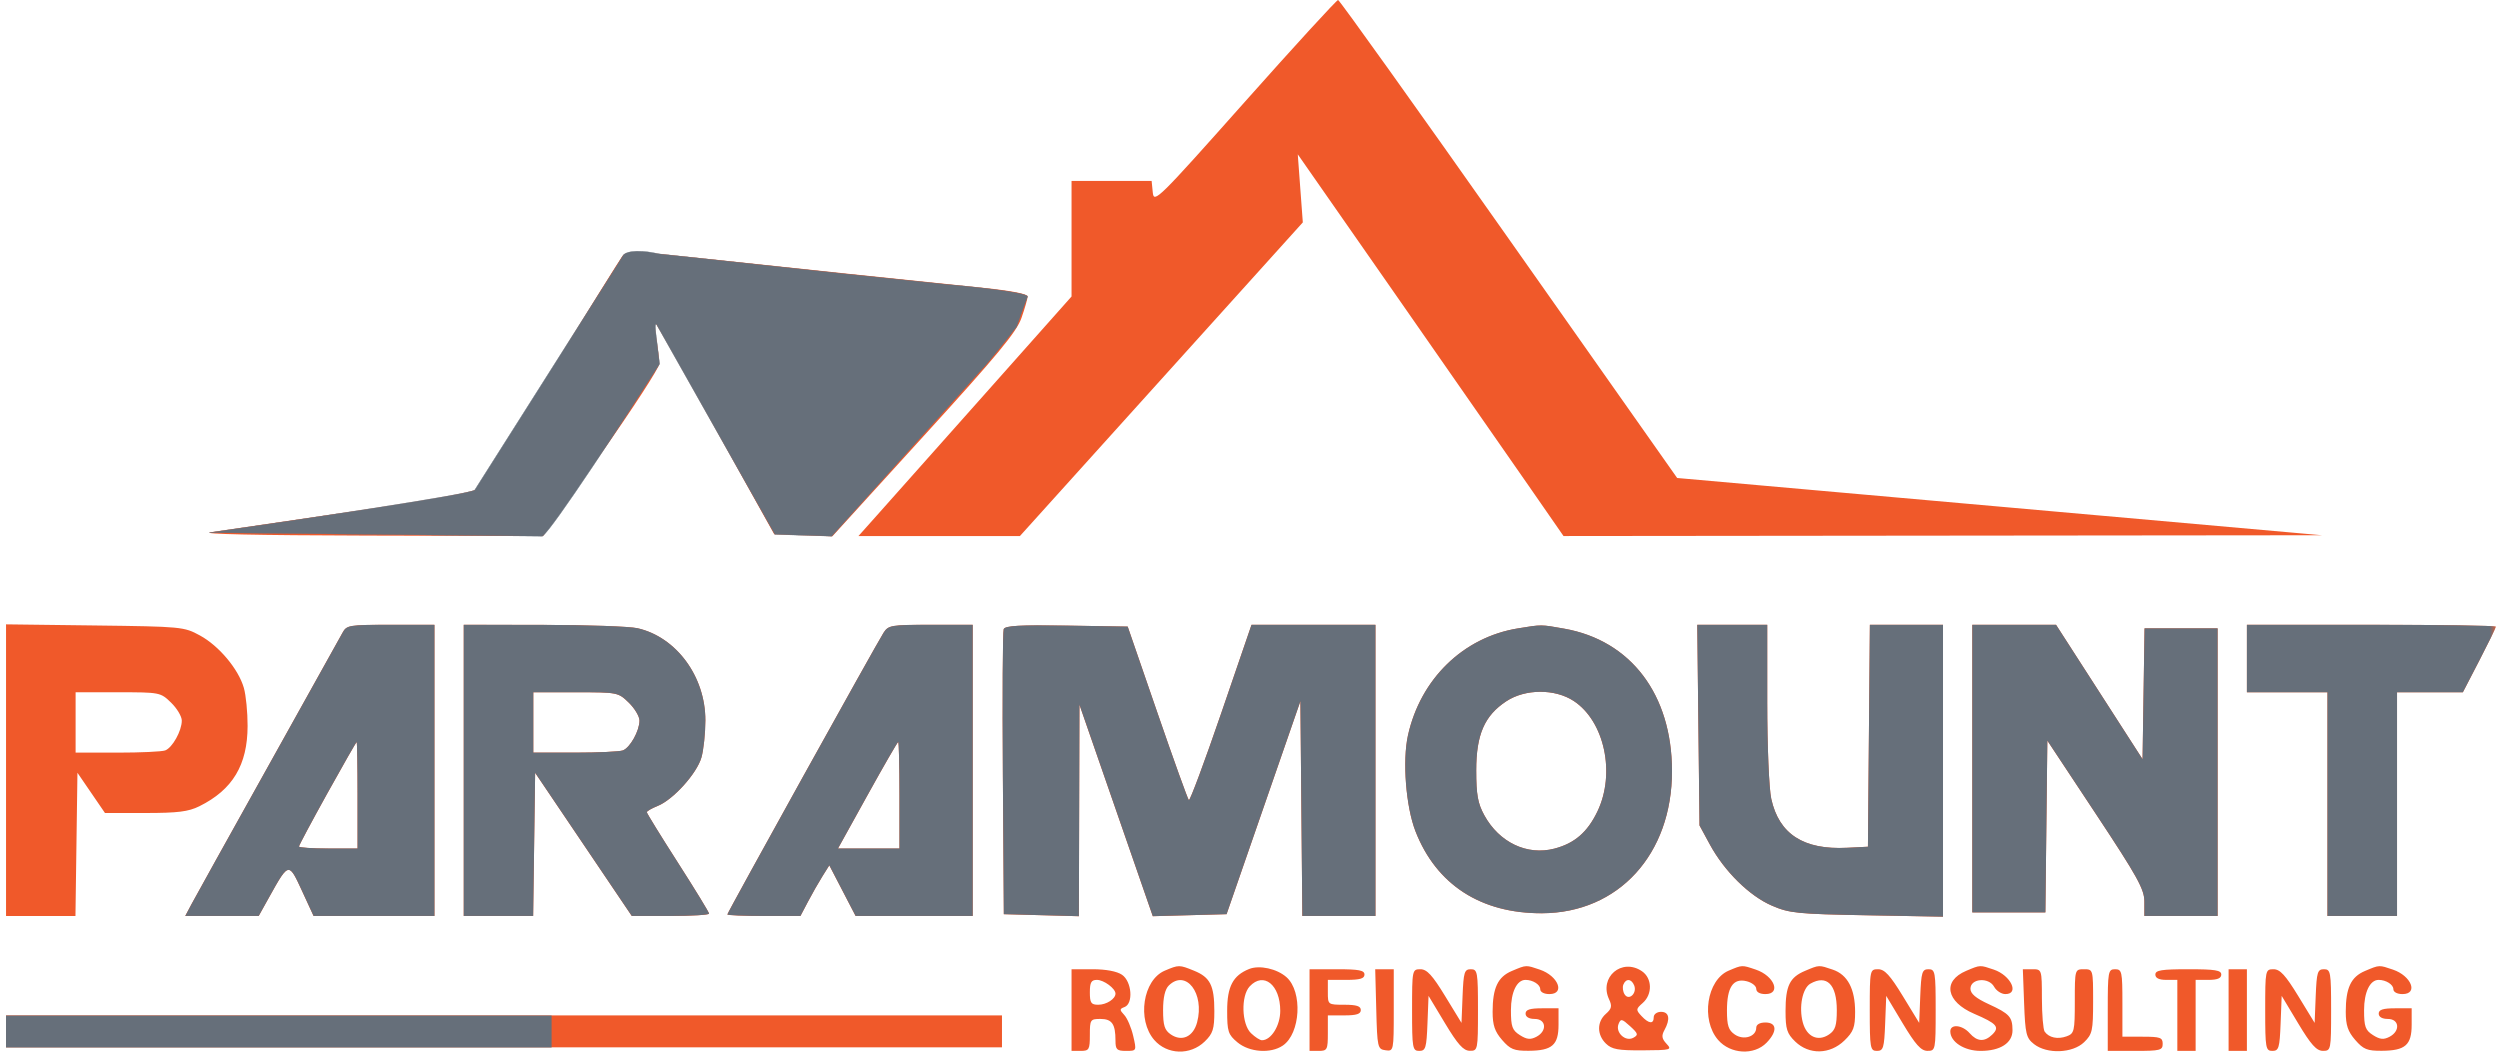 <svg xmlns="http://www.w3.org/2000/svg" fill="none" viewBox="0 0 378 159" height="159" width="378">
<path fill="#F0592A" d="M253.587 72.272L228.147 36.145C214.156 16.276 202.534 0.011 202.32 1.24475e-05C202.107 -0.011 195.754 6.927 188.203 15.416C175.068 30.184 174.466 30.776 174.301 29.106L174.127 27.361H168.073H162.018V36.095V44.829L148.664 59.852C141.32 68.115 134.07 76.264 132.554 77.962L129.798 81.049H142.006H154.213L175.599 57.337L196.986 33.626L196.604 28.48L196.223 23.335L211.008 44.541C219.139 56.205 228.18 69.191 231.098 73.398L236.404 81.049L293.742 80.989L351.08 80.929L302.333 76.6L253.587 72.272ZM148.869 43.545C138.427 42.473 117.702 40.295 107.078 39.154C95.516 37.912 94.778 37.89 94.074 38.77C93.778 39.139 88.856 47.051 83.135 56.353C77.413 65.654 72.429 73.584 72.056 73.975C71.641 74.41 64.35 75.713 53.171 77.349C43.155 78.814 33.591 80.217 31.916 80.466C30.003 80.75 38.768 80.942 55.487 80.984L82.104 81.049L90.892 68.567C95.726 61.702 99.68 55.601 99.681 55.011C99.681 54.42 99.483 52.729 99.241 51.252C98.999 49.776 98.961 48.721 99.157 48.908C99.352 49.095 103.462 56.343 108.288 65.014L117.064 80.781L121.458 80.935L125.852 81.09L139.687 65.903C150.852 53.647 153.701 50.205 154.449 48.07C154.957 46.614 155.374 45.152 155.374 44.819C155.374 44.442 152.918 43.962 148.869 43.545ZM36.873 104.014C36.059 101.172 33.109 97.649 30.229 96.082C27.817 94.768 27.476 94.736 14.338 94.571L0.913 94.402V116.448V138.495H6.161H11.409L11.559 127.669L11.709 116.842L13.79 119.884L15.872 122.925H21.979C26.884 122.925 28.489 122.725 30.139 121.907C35.174 119.41 37.423 115.67 37.437 109.772C37.442 107.705 37.188 105.114 36.873 104.014ZM65.687 138.495V116.483V94.471H59.063C52.756 94.471 52.408 94.529 51.787 95.679C51.428 96.344 46.347 105.463 40.497 115.946C34.647 126.428 29.445 135.79 28.936 136.75L28.012 138.495H33.563H39.114L40.636 135.759C42.259 132.841 43.007 131.489 43.66 131.533C44.225 131.572 44.72 132.654 45.649 134.669L47.413 138.495H56.55H65.687ZM106.652 108.916C106.658 102.283 102.248 96.307 96.372 94.985C95.177 94.716 88.78 94.491 82.157 94.484L70.116 94.471V116.483V138.495H75.364H80.612L80.762 127.672L80.912 116.849L88.22 127.672L95.527 138.495H101.368C104.58 138.495 107.209 138.335 107.209 138.141C107.209 137.946 105.091 134.482 102.503 130.442C99.915 126.402 97.797 122.967 97.797 122.808C97.797 122.649 98.539 122.221 99.444 121.857C101.791 120.914 105.36 116.957 106.057 114.526C106.382 113.388 106.65 110.863 106.652 108.916ZM147.07 138.495V116.483V94.471H140.716C134.725 94.471 134.318 94.54 133.59 95.679C132.452 97.46 109.977 137.993 109.977 138.264C109.977 138.391 112.463 138.495 115.502 138.495H121.027L122.173 136.317C122.803 135.118 123.785 133.395 124.355 132.487L125.39 130.835L127.379 134.665L129.368 138.495H138.219H147.07ZM179.751 120.981C179.589 120.828 177.443 114.861 174.982 107.721L170.507 94.739L161.268 94.592C154.173 94.479 151.965 94.604 151.757 95.13C151.608 95.507 151.551 105.358 151.631 117.021L151.776 138.226L157.45 138.379L163.125 138.532L163.169 122.541L163.212 106.551L168.757 122.541L174.302 138.531L179.879 138.379L185.457 138.226L191.038 122.12L196.619 106.014L196.766 122.254L196.912 138.495H202.441H207.968V116.483V94.471H198.599H189.229L184.638 107.865C182.112 115.232 179.914 121.134 179.751 120.981ZM252.805 116.561C252.787 105.016 246.598 96.844 236.517 95.055C234.733 94.738 233.89 94.578 233.046 94.572C232.19 94.565 231.333 94.715 229.488 95.017C221.237 96.369 214.767 102.669 212.883 111.187C212.029 115.052 212.572 121.982 214.02 125.692C217.172 133.768 223.901 138.125 233.158 138.086C244.722 138.038 252.826 129.16 252.805 116.561ZM267.815 120.794C267.477 119.265 267.206 112.798 267.206 106.256V94.471H261.915H256.624L256.794 109.638L256.964 124.804L258.533 127.694C260.738 131.754 264.51 135.47 267.918 136.939C270.568 138.081 271.745 138.2 282.292 138.393L293.78 138.603V116.537V94.471H288.252H282.723L282.577 111.248L282.431 128.026L279.269 128.186C272.703 128.519 268.994 126.126 267.815 120.794ZM323.953 114.791L317.413 104.631L310.872 94.471H304.541H298.209V116.214V137.958H303.735H309.262L309.41 124.968L309.558 111.978L316.894 123.064C323.212 132.614 324.229 134.452 324.229 136.323V138.495H329.766H335.302V116.751V95.008H329.778H324.254L324.103 104.899L323.953 114.791ZM374.881 99.85C376.254 97.199 377.377 94.904 377.377 94.75C377.377 94.597 368.907 94.471 358.554 94.471H339.731V99.571V104.672H345.821H351.911V121.583V138.495H357.17H362.43V121.583V104.672H367.407H372.384L374.881 99.85ZM11.432 113.798V109.235V104.672H17.841C24.187 104.672 24.267 104.687 25.869 106.241C26.759 107.104 27.487 108.324 27.487 108.952C27.487 110.508 26.065 113.058 24.971 113.465C24.478 113.648 21.23 113.798 17.753 113.798H11.432ZM80.635 113.798V109.235V104.672H87.044C93.39 104.672 93.47 104.687 95.072 106.241C95.962 107.104 96.69 108.324 96.69 108.952C96.69 110.508 95.268 113.058 94.174 113.465C93.681 113.648 90.433 113.798 86.956 113.798H80.635ZM223.206 116.483C223.206 111.073 224.454 108.205 227.752 106.032C230.624 104.139 235.113 104.123 237.953 105.994C242.605 109.059 244.291 116.942 241.527 122.699C240.021 125.835 238.073 127.517 235.023 128.313C230.9 129.39 226.683 127.385 224.43 123.277C223.444 121.48 223.206 120.16 223.206 116.483ZM45.203 127.99C45.203 127.822 47.133 124.205 49.494 119.951C51.854 115.697 53.846 112.21 53.923 112.202C53.999 112.194 54.061 115.812 54.061 120.241V128.294H49.632C47.196 128.294 45.203 128.157 45.203 127.99ZM126.701 128.294L131.16 120.241C133.611 115.812 135.703 112.188 135.807 112.188C135.912 112.188 135.997 115.812 135.997 120.241V128.294H131.35H126.701ZM183.609 152.882C183.609 149.009 182.982 147.761 180.537 146.771C178.295 145.862 178.248 145.862 176.122 146.76C172.807 148.161 171.886 154.204 174.523 157.244C176.471 159.488 179.967 159.597 182.15 157.481C183.398 156.27 183.609 155.606 183.609 152.882ZM193.962 158.089C196.642 156.269 196.984 149.945 194.52 147.753C193.077 146.468 190.426 145.886 188.868 146.512C186.423 147.497 185.547 149.161 185.547 152.825C185.547 155.972 185.695 156.429 187.1 157.601C188.91 159.11 192.123 159.339 193.962 158.089ZM234.266 150.306C236.694 150.306 235.611 147.551 232.811 146.604C231.775 146.254 231.273 146.072 230.776 146.086C230.249 146.099 229.729 146.332 228.587 146.813C226.471 147.705 225.684 149.377 225.684 152.984C225.684 155.007 226.006 155.963 227.118 157.244C228.347 158.661 228.919 158.893 231.132 158.879C234.685 158.855 235.65 158.015 235.65 154.945V152.454H233.158C231.313 152.454 230.667 152.662 230.667 153.259C230.667 153.76 231.19 154.064 232.051 154.064C233.8 154.064 233.963 155.9 232.291 156.768C231.401 157.23 230.847 157.172 229.8 156.506C228.647 155.774 228.453 155.23 228.453 152.748C228.453 150.007 229.342 148.159 230.661 148.159C231.761 148.159 232.882 148.865 232.882 149.558C232.882 149.998 233.452 150.306 234.266 150.306ZM248.379 151.652C249.88 150.334 249.82 147.907 248.26 146.847C245.215 144.779 241.728 147.766 243.294 151.1C243.773 152.119 243.683 152.525 242.811 153.291C241.438 154.495 241.442 156.46 242.818 157.794C243.715 158.665 244.65 158.835 248.387 158.812C252.686 158.784 252.84 158.741 251.97 157.81C251.265 157.055 251.196 156.597 251.66 155.755C252.584 154.081 252.383 152.99 251.151 152.99C250.536 152.99 250.044 153.348 250.044 153.796C250.044 154.882 249.303 154.81 248.188 153.614C247.326 152.691 247.338 152.565 248.379 151.652ZM266.929 150.306C269.358 150.306 268.275 147.551 265.475 146.604C264.416 146.247 263.911 146.066 263.414 146.084C262.914 146.102 262.421 146.321 261.38 146.76C258.065 148.161 257.144 154.204 259.782 157.244C261.651 159.399 265.226 159.598 267.11 157.654C268.761 155.949 268.681 154.601 266.929 154.601C266.083 154.601 265.545 154.907 265.545 155.388C265.545 156.737 263.659 157.341 262.309 156.424C261.346 155.769 261.116 155.073 261.116 152.794C261.116 149.261 262.048 147.865 264.075 148.358C264.884 148.555 265.545 149.074 265.545 149.511C265.545 150.001 266.076 150.306 266.929 150.306ZM280.493 153.005C280.493 149.515 279.356 147.367 277.106 146.606C276.058 146.252 275.554 146.07 275.056 146.085C274.539 146.101 274.028 146.328 272.925 146.794C270.597 147.775 269.974 149.06 269.974 152.882C269.974 155.606 270.185 156.27 271.434 157.481C273.531 159.515 276.686 159.45 278.875 157.327C280.242 156 280.493 155.331 280.493 153.005ZM303.211 150.306C305.382 150.306 304.044 147.478 301.46 146.604C300.415 146.251 299.911 146.07 299.414 146.085C298.899 146.101 298.39 146.327 297.293 146.79C293.659 148.323 294.237 151.46 298.49 153.283C301.944 154.765 302.401 155.292 301.22 156.437C300.043 157.577 298.946 157.505 297.804 156.212C296.691 154.952 294.887 154.785 294.887 155.943C294.887 157.538 296.994 158.896 299.47 158.896C302.451 158.896 304.302 157.699 304.291 155.778C304.279 153.753 303.846 153.277 300.7 151.831C298.749 150.934 297.932 150.244 297.932 149.493C297.932 147.937 300.692 147.711 301.513 149.2C301.849 149.808 302.613 150.306 303.211 150.306ZM363.26 150.306C365.689 150.306 364.606 147.551 361.805 146.604C360.769 146.254 360.267 146.072 359.77 146.086C359.244 146.099 358.723 146.332 357.581 146.813C355.465 147.705 354.679 149.377 354.679 152.984C354.679 155.007 355 155.963 356.112 157.244C357.341 158.661 357.913 158.893 360.126 158.879C363.679 158.855 364.644 158.015 364.644 154.945V152.454H362.153C360.308 152.454 359.661 152.662 359.661 153.259C359.661 153.76 360.184 154.064 361.045 154.064C362.794 154.064 362.957 155.9 361.285 156.768C360.395 157.23 359.841 157.172 358.794 156.506C357.642 155.774 357.447 155.23 357.447 152.748C357.447 150.007 358.337 148.159 359.656 148.159C360.755 148.159 361.876 148.865 361.876 149.558C361.876 149.998 362.446 150.306 363.26 150.306ZM170.021 152.268C171.392 151.758 171.133 148.394 169.645 147.384C168.877 146.861 167.215 146.548 165.216 146.548H162.018V152.722V158.896H163.402C164.673 158.896 164.786 158.699 164.786 156.48C164.786 154.174 164.858 154.064 166.387 154.064C168.13 154.064 168.661 154.827 168.661 157.329C168.661 158.7 168.862 158.896 170.263 158.896C171.861 158.896 171.864 158.89 171.338 156.622C171.048 155.371 170.442 153.952 169.989 153.467C169.261 152.687 169.265 152.55 170.021 152.268ZM203.539 148.159C205.631 148.159 206.308 147.961 206.308 147.353C206.308 146.709 205.477 146.548 202.155 146.548H198.003V152.722V158.896H199.387C200.679 158.896 200.771 158.717 200.771 156.212V153.527H203.263C205.108 153.527 205.754 153.318 205.754 152.722C205.754 152.125 205.108 151.917 203.263 151.917C200.785 151.917 200.771 151.906 200.771 150.038V148.159H203.539ZM209.491 158.799C210.721 158.969 210.737 158.894 210.737 152.76V146.548H209.334H207.932L208.089 152.588C208.239 158.39 208.295 158.635 209.491 158.799ZM220.979 154.661L218.502 150.605C216.573 147.445 215.747 146.548 214.765 146.548C213.527 146.548 213.505 146.656 213.505 152.722C213.505 158.494 213.576 158.896 214.589 158.896C215.558 158.896 215.69 158.455 215.834 154.735L215.996 150.574L218.487 154.718C220.411 157.917 221.263 158.865 222.224 158.879C223.445 158.895 223.47 158.772 223.47 152.722C223.47 146.95 223.399 146.548 222.386 146.548C221.42 146.548 221.284 146.988 221.14 150.605L220.979 154.661ZM290.182 154.661L287.705 150.605C285.776 147.445 284.95 146.548 283.968 146.548C282.73 146.548 282.708 146.656 282.708 152.722C282.708 158.494 282.779 158.896 283.792 158.896C284.761 158.896 284.893 158.455 285.037 154.735L285.199 150.574L287.69 154.729C289.624 157.954 290.46 158.884 291.427 158.89C292.647 158.896 292.673 158.769 292.673 152.722C292.673 146.95 292.602 146.548 291.589 146.548C290.623 146.548 290.487 146.988 290.343 150.605L290.182 154.661ZM309.152 155.982C308.928 155.666 308.741 153.413 308.736 150.977C308.728 146.569 308.721 146.548 307.29 146.548H305.853L306.045 151.696C306.218 156.342 306.365 156.944 307.544 157.87C309.508 159.411 313.383 159.262 315.12 157.578C316.362 156.373 316.479 155.844 316.479 151.404C316.479 146.582 316.469 146.548 315.095 146.548C313.721 146.548 313.711 146.583 313.711 151.397C313.711 155.935 313.631 156.275 312.465 156.695C311.116 157.181 309.798 156.898 309.152 155.982ZM320.908 156.749V151.648C320.908 146.906 320.83 146.548 319.8 146.548C318.757 146.548 318.693 146.906 318.693 152.722V158.896H322.845C326.628 158.896 326.998 158.8 326.998 157.822C326.998 156.878 326.628 156.749 323.953 156.749H320.908ZM333.918 148.159C335.271 148.159 335.856 147.916 335.856 147.353C335.856 146.697 334.933 146.548 330.873 146.548C326.813 146.548 325.89 146.697 325.89 147.353C325.89 147.89 326.444 148.159 327.551 148.159H329.212V153.527V158.896H330.596H331.98V153.527V148.159H333.918ZM339.731 158.896V152.722V146.548H338.347H336.963V152.722V158.896H338.347H339.731ZM349.973 154.661L347.497 150.605C345.567 147.445 344.741 146.548 343.76 146.548C342.521 146.548 342.499 146.656 342.499 152.722C342.499 158.494 342.57 158.896 343.583 158.896C344.552 158.896 344.684 158.455 344.829 154.735L344.99 150.574L347.482 154.729C349.416 157.954 350.251 158.884 351.219 158.89C352.439 158.896 352.464 158.769 352.464 152.722C352.464 146.95 352.393 146.548 351.38 146.548C350.414 146.548 350.279 146.988 350.135 150.605L349.973 154.661ZM166.059 151.917C164.973 151.917 164.786 151.641 164.786 150.038C164.786 148.54 165.002 148.159 165.854 148.159C166.899 148.159 168.661 149.463 168.661 150.237C168.661 151.034 167.294 151.917 166.059 151.917ZM175.858 152.73C175.858 150.824 176.153 149.56 176.728 149.002C179.321 146.488 182.17 150.209 181.001 154.582C180.418 156.761 178.707 157.548 177.029 156.409C176.084 155.767 175.858 155.058 175.858 152.73ZM189.145 156.212C187.725 154.835 187.611 150.58 188.954 149.14C191.061 146.883 193.574 148.896 193.574 152.842C193.574 155.075 192.197 157.285 190.806 157.285C190.502 157.285 189.754 156.802 189.145 156.212ZM245.643 150.35C245.38 149.937 245.292 149.274 245.449 148.878C245.833 147.906 246.682 147.969 247.09 149C247.557 150.18 246.289 151.364 245.643 150.35ZM272.582 154.582C271.965 152.27 272.528 149.408 273.733 148.727C276.213 147.325 277.725 148.842 277.725 152.73C277.725 155.058 277.499 155.767 276.554 156.409C274.877 157.548 273.165 156.761 272.582 154.582ZM151.499 158.359V155.943V153.527H76.206H0.913V155.943V158.359H76.206H151.499ZM246.954 156.913C245.765 157.558 244.216 156.112 244.723 154.831C245.055 153.992 245.223 154.024 246.473 155.163C247.693 156.275 247.75 156.481 246.954 156.913Z" clip-rule="evenodd" fill-rule="evenodd"></path>
<path stroke-width="0.046" stroke="#666F7A" fill="#666F7A" d="M153.71 49.397C154.153 48.108 155.002 45.818 155.371 44.833C155.15 44.189 146.79 43.312 142.637 42.954L127.136 41.344L99.731 38.391C95.745 37.532 94.38 38.212 94.195 38.659L93.365 40.002L71.773 74.093C71.109 74.737 44.738 78.656 31.636 80.536L82.016 81.073C83.566 79.999 94.472 63.266 99.731 55.034L99.178 50.471C98.957 48.538 99.271 48.949 99.455 49.397L117.171 80.804L125.752 81.073L148.451 55.839C149.337 54.98 152.326 51.186 153.71 49.397Z"></path>
<mask height="48" width="354" y="93" x="24" maskUnits="userSpaceOnUse" style="mask-type:alpha" id="mask0_215_2267">
<path fill="#666F7A" d="M51.026 93.418H377.11V140.126H24.729L51.026 93.418Z"></path>
</mask>
<g mask="url(#mask0_215_2267)">
<path fill="#666F7A" d="M253.588 72.268L228.149 36.141C214.158 16.272 202.536 0.007 202.322 -0.004C202.109 -0.015 195.756 6.923 188.205 15.412C175.07 30.18 174.468 30.772 174.303 29.102L174.129 27.358H168.075H162.02V36.091V44.825L148.666 59.848C141.322 68.111 134.072 76.26 132.556 77.958L129.8 81.045H142.008H154.215L175.601 57.333L196.988 33.622L196.606 28.476L196.225 23.331L211.01 44.538C219.141 56.201 228.182 69.187 231.1 73.395L236.406 81.045L293.744 80.985L351.082 80.925L302.335 76.596L253.588 72.268ZM148.871 43.542C138.429 42.469 117.704 40.291 107.08 39.15C95.518 37.908 94.78 37.886 94.076 38.766C93.78 39.136 88.858 47.047 83.136 56.349C77.415 65.65 72.43 73.58 72.058 73.971C71.643 74.407 64.352 75.709 53.173 77.345C43.157 78.811 33.593 80.213 31.918 80.462C30.005 80.746 38.77 80.938 55.489 80.98L82.106 81.045L90.894 68.563C95.728 61.698 99.682 55.597 99.683 55.007C99.683 54.416 99.485 52.725 99.243 51.248C99.001 49.772 98.963 48.717 99.159 48.904C99.354 49.091 103.464 56.339 108.29 65.01L117.066 80.777L121.46 80.931L125.854 81.086L139.689 65.899C150.854 53.643 153.703 50.201 154.45 48.066C154.959 46.61 155.376 45.148 155.376 44.815C155.376 44.438 152.92 43.958 148.871 43.542ZM36.875 104.01C36.061 101.168 33.111 97.645 30.231 96.078C27.819 94.764 27.478 94.732 14.34 94.567L0.915 94.398V116.445V138.491H6.163H11.411L11.561 127.665L11.711 116.838L13.792 119.88L15.874 122.921H21.98C26.886 122.921 28.491 122.721 30.141 121.903C35.175 119.406 37.425 115.666 37.439 109.768C37.444 107.701 37.19 105.11 36.875 104.01ZM65.689 138.491V116.479V94.467H59.065C52.758 94.467 52.41 94.525 51.789 95.675C51.43 96.34 46.349 105.46 40.499 115.942C34.649 126.425 29.447 135.786 28.938 136.746L28.014 138.491H33.565H39.116L40.638 135.755C42.261 132.837 43.009 131.485 43.662 131.53C44.227 131.568 44.722 132.65 45.651 134.666L47.415 138.491H56.552H65.689ZM106.654 108.912C106.66 102.279 102.25 96.303 96.374 94.981C95.179 94.712 88.782 94.487 82.159 94.48L70.118 94.467V116.479V138.491H75.366H80.614L80.764 127.668L80.914 116.845L88.222 127.668L95.529 138.491H101.37C104.582 138.491 107.211 138.331 107.211 138.137C107.211 137.942 105.093 134.478 102.505 130.438C99.917 126.398 97.799 122.963 97.799 122.804C97.799 122.645 98.54 122.217 99.446 121.853C101.793 120.91 105.362 116.954 106.059 114.522C106.384 113.384 106.652 110.859 106.654 108.912ZM147.072 138.491V116.479V94.467H140.718C134.727 94.467 134.32 94.536 133.592 95.675C132.454 97.456 109.979 137.989 109.979 138.26C109.979 138.387 112.465 138.491 115.504 138.491H121.029L122.175 136.313C122.805 135.114 123.787 133.391 124.357 132.483L125.392 130.831L127.381 134.661L129.37 138.491H138.221H147.072ZM179.753 120.977C179.591 120.824 177.445 114.858 174.984 107.717L170.509 94.735L161.269 94.588C154.175 94.475 151.967 94.6 151.759 95.126C151.61 95.503 151.553 105.354 151.633 117.017L151.778 138.222L157.452 138.375L163.127 138.528L163.171 122.538L163.214 106.547L168.759 122.537L174.304 138.527L179.881 138.375L185.459 138.222L191.04 122.116L196.621 106.01L196.768 122.25L196.914 138.491H202.442H207.97V116.479V94.467H198.601H189.231L184.64 107.862C182.114 115.228 179.916 121.13 179.753 120.977ZM252.807 116.557C252.789 105.012 246.6 96.841 236.519 95.051C234.735 94.734 233.892 94.574 233.048 94.568C232.192 94.561 231.335 94.711 229.49 95.013C221.239 96.365 214.769 102.665 212.885 111.183C212.031 115.048 212.574 121.978 214.022 125.688C217.174 133.764 223.903 138.121 233.16 138.082C244.724 138.034 252.828 129.156 252.807 116.557ZM267.817 120.79C267.479 119.262 267.208 112.794 267.208 106.252V94.467H261.917H256.626L256.796 109.634L256.966 124.8L258.535 127.691C260.74 131.75 264.511 135.466 267.92 136.935C270.57 138.077 271.747 138.196 282.294 138.389L293.782 138.599V116.533V94.467H288.254H282.725L282.579 111.244L282.433 128.022L279.271 128.182C272.705 128.515 268.996 126.122 267.817 120.79ZM323.955 114.787L317.415 104.627L310.874 94.467H304.543H298.211V116.21V137.954H303.737H309.264L309.412 124.964L309.56 111.974L316.896 123.06C323.214 132.61 324.231 134.448 324.231 136.319V138.491H329.768H335.304V116.747V95.004H329.78H324.256L324.105 104.895L323.955 114.787ZM374.883 99.847C376.255 97.195 377.379 94.9 377.379 94.746C377.379 94.593 368.909 94.467 358.556 94.467H339.733V99.567V104.668H345.823H351.913V121.579V138.491H357.172H362.431V121.579V104.668H367.409H372.386L374.883 99.847ZM11.434 113.795V109.231V104.668H17.843C24.189 104.668 24.269 104.683 25.871 106.237C26.761 107.1 27.489 108.32 27.489 108.948C27.489 110.504 26.067 113.054 24.973 113.461C24.48 113.644 21.232 113.795 17.755 113.795H11.434ZM80.637 113.795V109.231V104.668H87.046C93.392 104.668 93.472 104.683 95.074 106.237C95.964 107.1 96.692 108.32 96.692 108.948C96.692 110.504 95.27 113.054 94.176 113.461C93.683 113.644 90.435 113.795 86.958 113.795H80.637ZM223.208 116.479C223.208 111.069 224.456 108.201 227.754 106.028C230.626 104.136 235.115 104.119 237.955 105.99C242.607 109.056 244.293 116.938 241.529 122.695C240.023 125.831 238.075 127.513 235.025 128.309C230.902 129.386 226.685 127.381 224.432 123.273C223.446 121.476 223.208 120.156 223.208 116.479ZM45.205 127.986C45.205 127.818 47.135 124.201 49.495 119.947C51.856 115.693 53.848 112.206 53.925 112.198C54.001 112.19 54.063 115.808 54.063 120.237V128.29H49.634C47.198 128.29 45.205 128.153 45.205 127.986ZM126.703 128.29L131.162 120.237C133.613 115.808 135.705 112.184 135.809 112.184C135.914 112.184 135.999 115.808 135.999 120.237V128.29H131.352H126.703ZM183.611 152.878C183.611 149.006 182.984 147.757 180.539 146.767C178.297 145.858 178.25 145.858 176.124 146.757C172.809 148.157 171.888 154.2 174.525 157.24C176.473 159.484 179.969 159.593 182.152 157.477C183.4 156.266 183.611 155.602 183.611 152.878ZM193.964 158.085C196.644 156.265 196.986 149.941 194.522 147.749C193.079 146.464 190.428 145.882 188.87 146.509C186.424 147.493 185.549 149.157 185.549 152.821C185.549 155.968 185.697 156.425 187.102 157.597C188.912 159.106 192.125 159.335 193.964 158.085ZM234.268 150.302C236.696 150.302 235.613 147.547 232.813 146.6C231.777 146.25 231.275 146.069 230.778 146.082C230.251 146.095 229.731 146.328 228.588 146.809C226.473 147.701 225.686 149.373 225.686 152.98C225.686 155.003 226.008 155.959 227.12 157.24C228.349 158.657 228.921 158.889 231.133 158.875C234.687 158.851 235.652 158.011 235.652 154.941V152.45H233.16C231.315 152.45 230.669 152.658 230.669 153.255C230.669 153.756 231.192 154.06 232.053 154.06C233.802 154.06 233.965 155.896 232.293 156.764C231.403 157.226 230.849 157.168 229.801 156.502C228.649 155.77 228.454 155.226 228.454 152.744C228.454 150.003 229.344 148.155 230.663 148.155C231.763 148.155 232.883 148.861 232.883 149.554C232.883 149.994 233.454 150.302 234.268 150.302ZM248.381 151.648C249.882 150.331 249.822 147.903 248.262 146.843C245.217 144.775 241.73 147.762 243.296 151.096C243.775 152.115 243.685 152.521 242.813 153.287C241.44 154.491 241.444 156.456 242.82 157.79C243.717 158.661 244.652 158.831 248.389 158.808C252.688 158.78 252.842 158.738 251.972 157.807C251.267 157.051 251.198 156.593 251.662 155.751C252.586 154.077 252.385 152.986 251.153 152.986C250.538 152.986 250.046 153.345 250.046 153.792C250.046 154.878 249.305 154.806 248.19 153.61C247.328 152.687 247.34 152.561 248.381 151.648ZM266.931 150.302C269.36 150.302 268.277 147.547 265.476 146.6C264.418 146.243 263.913 146.062 263.416 146.08C262.916 146.098 262.423 146.317 261.382 146.757C258.067 148.157 257.146 154.2 259.784 157.24C261.653 159.395 265.228 159.594 267.112 157.65C268.763 155.945 268.683 154.597 266.931 154.597C266.085 154.597 265.547 154.903 265.547 155.384C265.547 156.733 263.661 157.337 262.311 156.42C261.348 155.765 261.118 155.069 261.118 152.79C261.118 149.257 262.05 147.861 264.077 148.354C264.886 148.551 265.547 149.07 265.547 149.507C265.547 149.997 266.078 150.302 266.931 150.302ZM280.495 153.001C280.495 149.511 279.358 147.363 277.108 146.602C276.06 146.248 275.556 146.066 275.058 146.081C274.541 146.097 274.03 146.324 272.927 146.79C270.599 147.771 269.976 149.057 269.976 152.878C269.976 155.602 270.187 156.266 271.436 157.477C273.533 159.511 276.688 159.446 278.877 157.323C280.244 155.996 280.495 155.327 280.495 153.001ZM303.213 150.302C305.384 150.302 304.046 147.474 301.462 146.6C300.417 146.247 299.913 146.066 299.416 146.081C298.901 146.097 298.392 146.323 297.295 146.786C293.661 148.319 294.239 151.456 298.492 153.279C301.946 154.761 302.403 155.288 301.222 156.433C300.045 157.574 298.948 157.501 297.806 156.208C296.693 154.948 294.889 154.781 294.889 155.939C294.889 157.534 296.996 158.892 299.472 158.892C302.453 158.892 304.304 157.695 304.293 155.774C304.28 153.749 303.848 153.273 300.702 151.827C298.751 150.93 297.934 150.24 297.934 149.489C297.934 147.933 300.694 147.707 301.515 149.196C301.851 149.804 302.615 150.302 303.213 150.302ZM363.262 150.302C365.691 150.302 364.608 147.547 361.807 146.6C360.771 146.25 360.269 146.069 359.772 146.082C359.246 146.095 358.725 146.328 357.583 146.809C355.467 147.701 354.681 149.373 354.681 152.98C354.681 155.003 355.002 155.959 356.114 157.24C357.343 158.657 357.915 158.889 360.128 158.875C363.681 158.851 364.646 158.011 364.646 154.941V152.45H362.155C360.309 152.45 359.663 152.658 359.663 153.255C359.663 153.756 360.186 154.06 361.047 154.06C362.796 154.06 362.959 155.896 361.287 156.764C360.397 157.226 359.843 157.168 358.796 156.502C357.644 155.77 357.449 155.226 357.449 152.744C357.449 150.003 358.339 148.155 359.658 148.155C360.757 148.155 361.878 148.861 361.878 149.554C361.878 149.994 362.448 150.302 363.262 150.302ZM170.023 152.264C171.394 151.754 171.134 148.39 169.647 147.38C168.878 146.858 167.217 146.544 165.218 146.544H162.02V152.718V158.892H163.404C164.675 158.892 164.788 158.695 164.788 156.476C164.788 154.17 164.86 154.06 166.389 154.06C168.132 154.06 168.663 154.823 168.663 157.326C168.663 158.696 168.864 158.892 170.265 158.892C171.863 158.892 171.866 158.886 171.34 156.618C171.05 155.368 170.444 153.948 169.991 153.463C169.263 152.683 169.267 152.546 170.023 152.264ZM203.541 148.155C205.633 148.155 206.31 147.958 206.31 147.349C206.31 146.705 205.479 146.544 202.157 146.544H198.005V152.718V158.892H199.389C200.681 158.892 200.773 158.713 200.773 156.208V153.523H203.265C205.11 153.523 205.756 153.315 205.756 152.718C205.756 152.122 205.11 151.913 203.265 151.913C200.787 151.913 200.773 151.903 200.773 150.034V148.155H203.541ZM209.493 158.796C210.723 158.965 210.739 158.89 210.739 152.756V146.544H209.336H207.934L208.091 152.584C208.241 158.386 208.296 158.631 209.493 158.796ZM220.981 154.657L218.504 150.601C216.575 147.441 215.749 146.544 214.767 146.544C213.529 146.544 213.507 146.652 213.507 152.718C213.507 158.49 213.578 158.892 214.591 158.892C215.559 158.892 215.692 158.451 215.836 154.731L215.998 150.571L218.489 154.714C220.413 157.913 221.265 158.862 222.226 158.875C223.447 158.892 223.472 158.768 223.472 152.718C223.472 146.946 223.401 146.544 222.388 146.544C221.422 146.544 221.286 146.984 221.142 150.601L220.981 154.657ZM290.184 154.657L287.707 150.601C285.778 147.441 284.952 146.544 283.97 146.544C282.732 146.544 282.71 146.652 282.71 152.718C282.71 158.49 282.781 158.892 283.794 158.892C284.762 158.892 284.895 158.451 285.039 154.731L285.201 150.571L287.692 154.725C289.626 157.95 290.462 158.88 291.429 158.886C292.649 158.892 292.675 158.765 292.675 152.718C292.675 146.946 292.604 146.544 291.591 146.544C290.625 146.544 290.489 146.984 290.345 150.601L290.184 154.657ZM309.154 155.979C308.93 155.662 308.743 153.41 308.738 150.973C308.73 146.565 308.723 146.544 307.292 146.544H305.855L306.047 151.692C306.22 156.338 306.367 156.941 307.546 157.866C309.509 159.408 313.385 159.258 315.122 157.574C316.364 156.369 316.481 155.841 316.481 151.4C316.481 146.578 316.471 146.544 315.097 146.544C313.723 146.544 313.713 146.579 313.713 151.393C313.713 155.931 313.633 156.271 312.467 156.691C311.118 157.177 309.8 156.894 309.154 155.979ZM320.91 156.745V151.644C320.91 146.902 320.832 146.544 319.802 146.544C318.759 146.544 318.695 146.902 318.695 152.718V158.892H322.847C326.63 158.892 327 158.797 327 157.818C327 156.875 326.63 156.745 323.955 156.745H320.91ZM333.92 148.155C335.273 148.155 335.858 147.912 335.858 147.349C335.858 146.693 334.935 146.544 330.875 146.544C326.815 146.544 325.892 146.693 325.892 147.349C325.892 147.886 326.446 148.155 327.553 148.155H329.214V153.523V158.892H330.598H331.982V153.523V148.155H333.92ZM339.733 158.892V152.718V146.544H338.349H336.965V152.718V158.892H338.349H339.733ZM349.975 154.657L347.499 150.601C345.569 147.441 344.743 146.544 343.762 146.544C342.523 146.544 342.501 146.652 342.501 152.718C342.501 158.49 342.572 158.892 343.585 158.892C344.554 158.892 344.686 158.451 344.831 154.731L344.992 150.571L347.484 154.725C349.417 157.95 350.253 158.88 351.221 158.886C352.441 158.892 352.466 158.765 352.466 152.718C352.466 146.946 352.395 146.544 351.382 146.544C350.416 146.544 350.281 146.984 350.137 150.601L349.975 154.657ZM166.061 151.913C164.975 151.913 164.788 151.637 164.788 150.034C164.788 148.536 165.004 148.155 165.856 148.155C166.901 148.155 168.663 149.459 168.663 150.233C168.663 151.03 167.296 151.913 166.061 151.913ZM175.86 152.726C175.86 150.82 176.155 149.556 176.73 148.998C179.323 146.484 182.172 150.205 181.003 154.578C180.42 156.757 178.709 157.545 177.031 156.405C176.086 155.763 175.86 155.054 175.86 152.726ZM189.147 156.208C187.727 154.831 187.613 150.576 188.956 149.137C191.063 146.879 193.576 148.892 193.576 152.838C193.576 155.071 192.199 157.282 190.808 157.282C190.504 157.282 189.756 156.798 189.147 156.208ZM245.645 150.346C245.382 149.933 245.294 149.27 245.451 148.875C245.835 147.902 246.684 147.965 247.092 148.996C247.559 150.176 246.291 151.36 245.645 150.346ZM272.584 154.578C271.967 152.267 272.53 149.404 273.735 148.723C276.215 147.321 277.727 148.838 277.727 152.726C277.727 155.054 277.501 155.763 276.556 156.405C274.879 157.545 273.167 156.757 272.584 154.578ZM151.501 158.355V155.939V153.523H76.208H0.915V155.939V158.355H76.208H151.501ZM246.956 156.909C245.767 157.554 244.218 156.108 244.725 154.827C245.057 153.988 245.225 154.021 246.475 155.159C247.695 156.271 247.752 156.477 246.956 156.909Z" clip-rule="evenodd" fill-rule="evenodd"></path>
</g>
<rect fill="#666F7A" height="4.832" width="82.49" y="153.551" x="0.91"></rect>
</svg>
